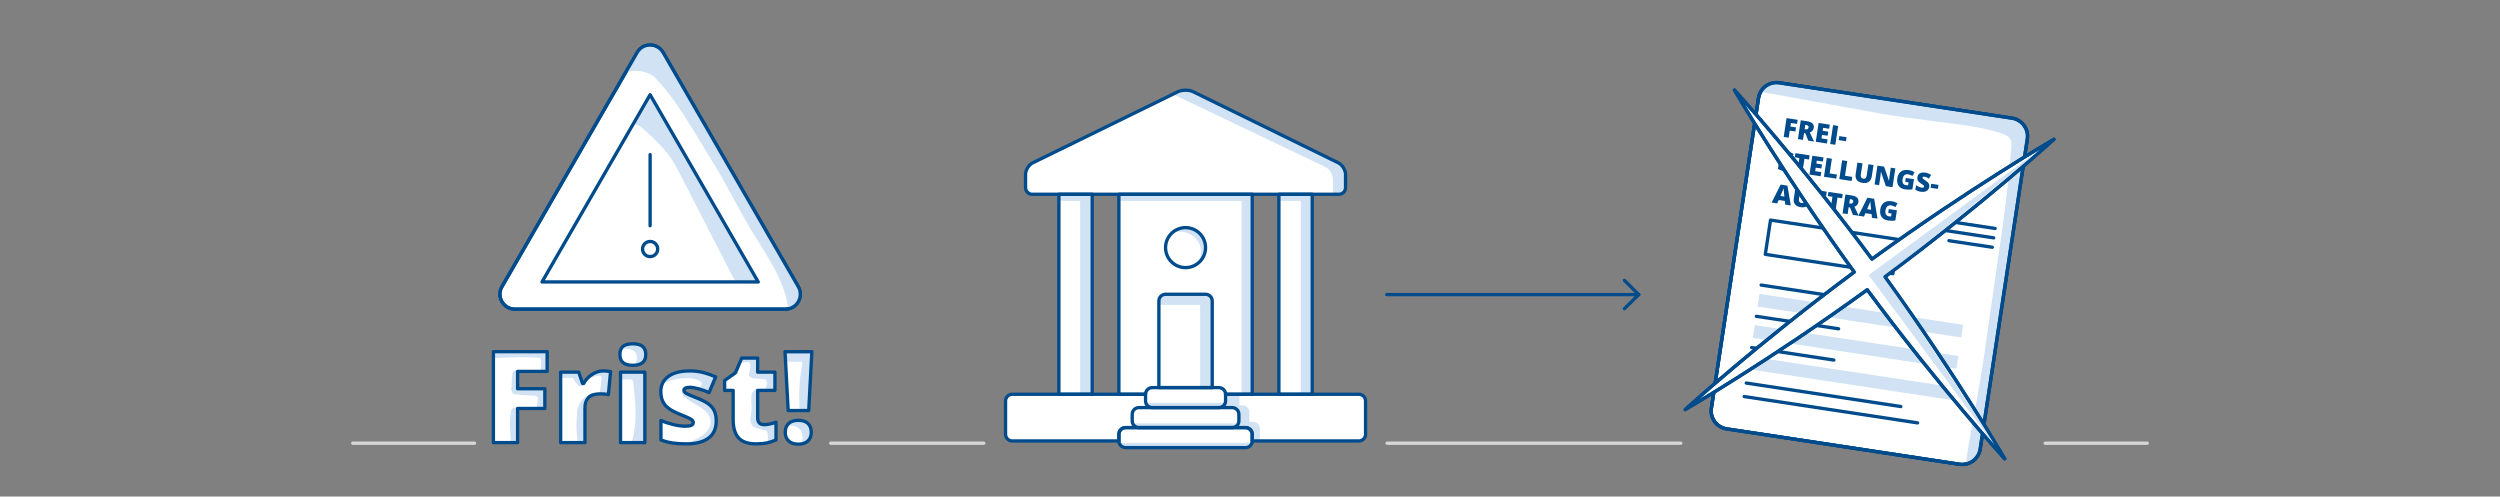 <?xml version="1.0" encoding="utf-8"?>
<!-- Generator: Adobe Illustrator 25.1.0, SVG Export Plug-In . SVG Version: 6.00 Build 0)  -->
<svg version="1.1" baseProfile="basic" id="Grafik" xmlns="http://www.w3.org/2000/svg" xmlns:xlink="http://www.w3.org/1999/xlink"
	 x="0px" y="0px" width="750px" height="148.962px" viewBox="0 0 750 148.962" xml:space="preserve">
<rect x="0" y="0" width="750" height="148.962" fill="#808080" stroke="none"/>
<style type="text/css">
	.st0{fill:#FFFFFF;}
	.st1{fill:#D0E2F3;}
	.st2{fill:none;stroke:#004B8C;stroke-linecap:round;stroke-linejoin:round;stroke-miterlimit:10;}
	.st3{fill:#FFFFFF;stroke:#004B8C;stroke-linecap:round;stroke-linejoin:round;stroke-miterlimit:10;}
	.st4{fill:#004B8C;stroke:#004B8C;stroke-linecap:round;stroke-linejoin:round;stroke-miterlimit:10;}
	.st5{fill:none;}
	.st6{fill:none;stroke:#D7D7D7;stroke-linecap:round;stroke-miterlimit:10;}
	.st7{fill:none;stroke:#004B8C;stroke-miterlimit:10;}
	.st8{fill:#004B8C;}
	.st9{fill:#404040;}
	.st10{fill:#E8F0F9;}
	.st11{clip-path:url(#SVGID_2_);}
	.st12{fill:none;stroke:#D7D7D7;stroke-linecap:round;stroke-linejoin:round;stroke-miterlimit:10;}
	.st13{fill:#FBDD32;}
	.st14{fill:none;stroke:#9C851B;stroke-miterlimit:10;}
	.st15{fill:none;stroke:#D7D7D7;stroke-linecap:round;stroke-linejoin:round;}
	.st16{fill:none;stroke:#D7D7D7;stroke-linecap:round;stroke-linejoin:round;stroke-dasharray:2.939,2.939;}
	.st17{fill:none;stroke:#D7D7D7;stroke-linecap:round;stroke-linejoin:round;stroke-dasharray:2.97,2.97;}
	.st18{fill:none;stroke:#D7D7D7;stroke-linecap:round;stroke-linejoin:round;stroke-dasharray:3.031,3.031;}
	.st19{fill:none;stroke:#D7D7D7;stroke-linecap:round;stroke-linejoin:round;stroke-dasharray:3.018,3.018;}
	.st20{fill:#FFFFFF;stroke:#004B8C;stroke-miterlimit:10;}
	.st21{fill-rule:evenodd;clip-rule:evenodd;fill:#FFFFFF;stroke:#004B8C;stroke-miterlimit:10;}
	.st22{fill-rule:evenodd;clip-rule:evenodd;fill:none;stroke:#004B8C;stroke-miterlimit:10;}
</style>
<g>
	<line class="st6" x1="613.57" y1="132.959" x2="644.171" y2="132.959"/>
	<line class="st6" x1="416.139" y1="132.959" x2="504.235" y2="132.959"/>
	<line class="st6" x1="249.232" y1="132.959" x2="295.131" y2="132.959"/>
	<line class="st6" x1="105.829" y1="132.959" x2="142.352" y2="132.959"/>
	<path class="st3" d="M191.149,15.745l-40.564,70.259c-1.729,2.995,0.432,6.738,3.89,6.738h81.128c3.458,0,5.619-3.743,3.89-6.738
		l-40.564-70.259C197.2,12.75,192.878,12.75,191.149,15.745z"/>
	<path class="st20" d="M587.833,139.276l-69.835-10.613c-2.984-0.453-5.035-3.24-4.582-6.224l14.137-93.02
		c0.453-2.984,3.24-5.035,6.224-4.582l69.835,10.613c2.984,0.453,5.035,3.24,4.582,6.224l-14.137,93.02
		C593.603,137.679,590.817,139.73,587.833,139.276z"/>
	<g>
		<path class="st0" d="M155.279,132.785h-7.257v-27.276h16.12v5.914h-8.862v5.205h8.172v5.914h-8.172V132.785z"/>
		<path class="st0" d="M180.951,111.274c0.634,0,1.237,0.05,1.81,0.149l0.411,0.075l-0.653,6.884
			c-0.597-0.149-1.424-0.224-2.481-0.224c-1.592,0-2.749,0.364-3.47,1.091c-0.722,0.728-1.082,1.776-1.082,3.144v10.392h-7.295
			v-21.138h5.429l1.138,3.377h0.354c0.609-1.119,1.458-2.024,2.546-2.714C178.747,111.619,179.844,111.274,180.951,111.274z"/>
		<path class="st0" d="M185.97,106.386c0-1.094,0.304-1.909,0.914-2.444c0.609-0.535,1.592-0.802,2.948-0.802
			c1.355,0,2.344,0.274,2.966,0.821c0.622,0.547,0.933,1.356,0.933,2.425c0,2.14-1.3,3.209-3.899,3.209
			C187.257,109.595,185.97,108.525,185.97,106.386z M193.451,132.785h-7.294v-21.138h7.294V132.785z"/>
		<path class="st0" d="M214.869,126.293c0,2.264-0.771,3.974-2.313,5.131c-1.542,1.157-3.756,1.735-6.642,1.735
			c-1.567,0-2.929-0.084-4.086-0.252s-2.338-0.476-3.545-0.923v-5.839c1.132,0.498,2.373,0.908,3.722,1.231
			c1.35,0.324,2.553,0.485,3.61,0.485c1.58,0,2.37-0.361,2.37-1.082c0-0.373-0.221-0.706-0.663-0.998
			c-0.441-0.292-1.726-0.861-3.853-1.708c-1.94-0.795-3.296-1.701-4.067-2.714c-0.771-1.014-1.157-2.298-1.157-3.853
			c0-1.965,0.758-3.495,2.276-4.589c1.518-1.095,3.663-1.642,6.437-1.642c1.393,0,2.702,0.152,3.927,0.457
			c1.225,0.305,2.497,0.75,3.815,1.334l-1.978,4.702c-0.97-0.436-1.996-0.805-3.078-1.11c-1.083-0.304-1.966-0.457-2.649-0.457
			c-1.194,0-1.791,0.292-1.791,0.877c0,0.361,0.208,0.669,0.625,0.923c0.417,0.255,1.62,0.774,3.61,1.558
			c1.48,0.609,2.584,1.207,3.312,1.791c0.728,0.585,1.262,1.272,1.604,2.062C214.698,124.2,214.869,125.161,214.869,126.293z"/>
		<path class="st0" d="M229.272,127.394c0.982,0,2.158-0.243,3.526-0.728v5.317c-0.983,0.423-1.919,0.725-2.808,0.905
			s-1.931,0.271-3.125,0.271c-2.45,0-4.216-0.6-5.298-1.8c-1.082-1.2-1.623-3.044-1.623-5.532v-8.712h-2.556v-2.967l3.246-2.294
			l1.885-4.44h4.776v4.235h5.187v5.467h-5.187v8.228C227.294,126.71,227.954,127.394,229.272,127.394z"/>
		<path class="st0" d="M242.612,123.158h-6.157l-0.952-17.649h8.06L242.612,123.158z M235.578,129.688
			c0-1.131,0.336-2.012,1.007-2.64c0.672-0.628,1.648-0.942,2.929-0.942c1.269,0,2.229,0.314,2.882,0.942
			c0.653,0.628,0.979,1.508,0.979,2.64c0,1.12-0.339,1.994-1.017,2.622c-0.678,0.628-1.626,0.942-2.845,0.942
			c-1.231,0-2.195-0.314-2.892-0.942C235.926,131.682,235.578,130.808,235.578,129.688z"/>
	</g>
	<path class="st1" d="M590.669,37.749c3.136,0.571,7.131,1.275,10.117,2.389c0.916,0.342,1.881,0.793,2.338,1.658
		c0.381,0.719,0.331,1.58,0.272,2.392c-1.242,17.022-4.138,33.7-6.649,51.851c-1.372,9.918-1.44,10.422-3.062,20.302
		c-0.76,4.634-3.538,18.43-3.931,23.11c2.62-0.501,4.798-3.118,4.263-6.586l14.162-93.186c-0.816-1.214-1.839-2.368-3.039-3.204
		c-0.966-0.672-2.121-1.08-3.284-1.257l-70.45-10.707c0.214,0.285-0.068,0.754-0.371,0.943c-0.559,0.348-1.223,0.328-1.672,0.881
		c-0.349,0.43-1.573,0.745-1.087,1.08c0.565,0.391,2.795,0.634,3.459,0.755c0.834,0.152,1.668,0.304,2.503,0.456
		c3.337,0.608,6.674,1.215,10.011,1.823c6.674,1.215,13.348,2.43,20.021,3.645S588.6,37.373,590.669,37.749z"/>
	<path class="st7" d="M587.833,139.276l-69.835-10.613c-2.984-0.453-5.035-3.24-4.582-6.224l14.137-93.02
		c0.453-2.984,3.24-5.035,6.224-4.582l69.835,10.613c2.984,0.453,5.035,3.24,4.582,6.224l-14.137,93.02
		C593.603,137.679,590.817,139.73,587.833,139.276z"/>
	<path class="st7" d="M587.833,139.276l-69.835-10.613c-2.984-0.453-5.035-3.24-4.582-6.224l14.137-93.02
		c0.453-2.984,3.24-5.035,6.224-4.582l69.835,10.613c2.984,0.453,5.035,3.24,4.582,6.224l-14.137,93.02
		C593.603,137.679,590.817,139.73,587.833,139.276z"/>
	<line class="st2" x1="582.907" y1="66.164" x2="598.537" y2="68.54"/>
	<line class="st2" x1="577.163" y1="68.175" x2="598.109" y2="71.358"/>
	<line class="st2" x1="584.685" y1="72.201" x2="597.68" y2="74.176"/>
	<g id="XMLID_4_">
		<path class="st8" d="M536.611,41.308l-1.503-0.228l0.858-5.646l3.337,0.507l-0.187,1.224l-1.834-0.279l-0.164,1.078l1.691,0.257
			l-0.186,1.225l-1.691-0.257L536.611,41.308z"/>
		<path class="st8" d="M541.21,39.905l-0.312,2.055l-1.525-0.232l0.858-5.646l1.85,0.281c1.534,0.233,2.218,0.906,2.049,2.018
			c-0.1,0.654-0.496,1.112-1.188,1.373l1.271,2.71l-1.729-0.263l-0.886-2.236L541.21,39.905z M541.384,38.758l0.286,0.043
			c0.533,0.081,0.836-0.114,0.907-0.585c0.059-0.389-0.173-0.623-0.695-0.702l-0.302-0.046L541.384,38.758z"/>
		<path class="st8" d="M548.077,43.05l-3.353-0.51l0.858-5.646l3.353,0.509l-0.187,1.224l-1.826-0.277l-0.135,0.888l1.691,0.257
			l-0.187,1.224l-1.691-0.257l-0.162,1.066l1.827,0.278L548.077,43.05z"/>
		<path class="st8" d="M549.065,43.201l0.858-5.646l1.533,0.233l-0.858,5.646L549.065,43.201z"/>
		<path class="st8" d="M551.605,42.034l0.184-1.205l2.182,0.332l-0.183,1.205L551.605,42.034z"/>
		<path class="st8" d="M537.56,49.813c-0.054,0.35-0.189,0.647-0.409,0.892c-0.219,0.245-0.507,0.417-0.864,0.517
			c-0.358,0.1-0.762,0.115-1.212,0.047c-0.376-0.057-0.688-0.132-0.935-0.223s-0.499-0.224-0.754-0.397l0.207-1.359
			c0.268,0.193,0.554,0.356,0.854,0.487c0.301,0.132,0.583,0.217,0.846,0.257c0.228,0.035,0.399,0.021,0.516-0.042
			c0.118-0.062,0.187-0.155,0.205-0.279c0.012-0.078,0.001-0.148-0.033-0.212c-0.033-0.064-0.093-0.133-0.178-0.207
			c-0.085-0.073-0.317-0.232-0.696-0.477c-0.343-0.223-0.594-0.427-0.754-0.613c-0.161-0.185-0.27-0.386-0.327-0.603
			c-0.059-0.217-0.066-0.464-0.023-0.742c0.079-0.521,0.329-0.897,0.752-1.131c0.423-0.233,0.965-0.299,1.627-0.199
			c0.584,0.088,1.16,0.314,1.727,0.677l-0.646,1.106c-0.491-0.322-0.929-0.513-1.312-0.571c-0.198-0.03-0.349-0.017-0.449,0.039
			c-0.101,0.056-0.158,0.136-0.174,0.238c-0.018,0.111,0.024,0.219,0.126,0.323c0.102,0.105,0.389,0.312,0.86,0.621
			c0.453,0.292,0.756,0.579,0.906,0.858C537.57,49.101,537.617,49.432,537.56,49.813z"/>
		<path class="st8" d="M540.662,52.038l-1.525-0.232l0.668-4.398l-1.378-0.209l0.189-1.248l4.278,0.65l-0.189,1.247l-1.374-0.208
			L540.662,52.038z"/>
		<path class="st8" d="M546.196,52.879l-3.353-0.51l0.858-5.646l3.352,0.51l-0.186,1.224l-1.827-0.278l-0.135,0.888l1.692,0.257
			l-0.187,1.225l-1.691-0.257l-0.162,1.065l1.826,0.278L546.196,52.879z"/>
		<path class="st8" d="M547.185,53.029l0.858-5.646l1.525,0.232l-0.671,4.414l2.174,0.331l-0.187,1.232L547.185,53.029z"/>
		<path class="st8" d="M551.788,53.729l0.858-5.646l1.525,0.232l-0.671,4.414l2.174,0.331l-0.187,1.232L551.788,53.729z"/>
		<path class="st8" d="M562.05,49.512l-0.517,3.398c-0.112,0.739-0.408,1.279-0.888,1.621c-0.48,0.342-1.114,0.453-1.902,0.333
			c-0.77-0.117-1.331-0.404-1.685-0.861c-0.354-0.457-0.474-1.054-0.361-1.793l0.521-3.433l1.533,0.233l-0.504,3.313
			c-0.061,0.399-0.03,0.7,0.092,0.903c0.123,0.203,0.329,0.326,0.62,0.371c0.312,0.047,0.551-0.007,0.719-0.166
			c0.166-0.158,0.282-0.439,0.344-0.847l0.502-3.306L562.05,49.512z"/>
		<path class="st8" d="M567.754,56.155l-2.001-0.304l-1.458-4.291l-0.034-0.005c-0.046,0.633-0.095,1.114-0.145,1.444l-0.387,2.545
			l-1.352-0.206l0.857-5.646l1.993,0.303l1.458,4.236l0.023,0.004c0.051-0.575,0.102-1.034,0.154-1.379l0.388-2.553l1.359,0.207
			L567.754,56.155z"/>
		<path class="st8" d="M571.743,53.379l2.437,0.371l-0.462,3.043c-0.696,0.126-1.441,0.128-2.233,0.008
			c-0.87-0.132-1.505-0.487-1.903-1.063s-0.526-1.333-0.385-2.267c0.139-0.911,0.507-1.581,1.104-2.009
			c0.598-0.428,1.364-0.571,2.302-0.429c0.355,0.054,0.686,0.139,0.99,0.253c0.306,0.115,0.567,0.242,0.786,0.38l-0.665,1.124
			c-0.375-0.263-0.808-0.431-1.294-0.505c-0.445-0.067-0.812,0.025-1.099,0.277c-0.287,0.253-0.472,0.648-0.554,1.186
			c-0.08,0.528-0.031,0.947,0.146,1.257s0.475,0.497,0.889,0.56c0.227,0.034,0.438,0.044,0.636,0.029l0.135-0.885l-1.008-0.153
			L571.743,53.379z"/>
		<path class="st8" d="M578.781,56.077c-0.054,0.35-0.189,0.647-0.408,0.892s-0.507,0.417-0.865,0.517
			c-0.357,0.1-0.761,0.115-1.212,0.047c-0.376-0.057-0.688-0.132-0.935-0.223c-0.246-0.091-0.498-0.224-0.754-0.397l0.207-1.359
			c0.269,0.193,0.554,0.356,0.854,0.487c0.302,0.132,0.584,0.217,0.847,0.257c0.227,0.034,0.398,0.021,0.516-0.042
			c0.117-0.062,0.186-0.155,0.204-0.279c0.012-0.078,0.001-0.148-0.032-0.212c-0.034-0.064-0.094-0.133-0.179-0.207
			c-0.084-0.073-0.317-0.232-0.696-0.477c-0.342-0.223-0.594-0.427-0.754-0.613c-0.16-0.185-0.27-0.386-0.327-0.603
			s-0.065-0.464-0.023-0.742c0.079-0.521,0.33-0.897,0.753-1.13c0.422-0.233,0.965-0.3,1.626-0.199
			c0.584,0.089,1.16,0.314,1.727,0.677l-0.646,1.106c-0.491-0.322-0.928-0.512-1.312-0.57c-0.198-0.03-0.348-0.018-0.448,0.038
			c-0.101,0.056-0.159,0.136-0.175,0.238c-0.017,0.111,0.025,0.219,0.127,0.324s0.388,0.312,0.859,0.621
			c0.454,0.293,0.756,0.579,0.907,0.858C578.792,55.366,578.839,55.696,578.781,56.077z"/>
		<path class="st8" d="M579.18,56.339l0.183-1.205l2.183,0.332l-0.184,1.205L579.18,56.339z"/>
		<path class="st8" d="M535.568,61.379l-0.117-1.101L533.616,60l-0.446,1.015l-1.676-0.254l2.703-5.389l2.035,0.309l1.004,5.953
			L535.568,61.379z M535.324,58.979l-0.103-0.964c-0.025-0.214-0.054-0.491-0.085-0.831s-0.049-0.582-0.054-0.728
			c-0.043,0.128-0.121,0.337-0.235,0.628c-0.114,0.291-0.355,0.861-0.725,1.711L535.324,58.979z"/>
		<path class="st8" d="M543.505,56.809l-0.517,3.398c-0.112,0.739-0.408,1.279-0.889,1.621c-0.479,0.342-1.113,0.453-1.901,0.333
			c-0.77-0.117-1.331-0.404-1.685-0.86c-0.354-0.457-0.475-1.055-0.362-1.794l0.522-3.433l1.533,0.232l-0.504,3.313
			c-0.061,0.399-0.03,0.701,0.092,0.903c0.122,0.203,0.329,0.326,0.619,0.371c0.312,0.047,0.552-0.007,0.719-0.166
			c0.167-0.157,0.282-0.439,0.344-0.847l0.503-3.306L543.505,56.809z"/>
		<path class="st8" d="M545.335,62.863l-1.502-0.229l0.857-5.646l3.337,0.507l-0.187,1.224l-1.834-0.279l-0.164,1.078l1.692,0.257
			L547.349,61l-1.691-0.257L545.335,62.863z"/>
		<path class="st8" d="M550.587,63.662l-1.525-0.232l0.669-4.398l-1.379-0.209l0.189-1.248l4.279,0.65l-0.189,1.248l-1.375-0.209
			L550.587,63.662z"/>
		<path class="st8" d="M554.606,62.17l-0.312,2.054l-1.525-0.232l0.857-5.646l1.85,0.281c1.534,0.233,2.218,0.906,2.049,2.018
			c-0.1,0.654-0.496,1.112-1.188,1.372l1.271,2.71l-1.73-0.263l-0.885-2.236L554.606,62.17z M554.781,61.023l0.285,0.043
			c0.533,0.081,0.835-0.114,0.907-0.585c0.059-0.389-0.173-0.623-0.695-0.702l-0.301-0.046L554.781,61.023z"/>
		<path class="st8" d="M561.586,65.333l-0.117-1.101l-1.835-0.279l-0.446,1.015l-1.676-0.255l2.703-5.389l2.035,0.309l1.004,5.953
			L561.586,65.333z M561.342,62.933l-0.103-0.964c-0.025-0.214-0.054-0.491-0.085-0.831c-0.031-0.339-0.049-0.581-0.053-0.727
			c-0.044,0.128-0.122,0.337-0.236,0.628c-0.114,0.291-0.355,0.861-0.725,1.711L561.342,62.933z"/>
		<path class="st8" d="M566.634,62.718l2.437,0.37l-0.463,3.043c-0.695,0.126-1.44,0.129-2.233,0.008
			c-0.869-0.132-1.504-0.487-1.902-1.063s-0.526-1.333-0.385-2.267c0.139-0.911,0.507-1.581,1.104-2.009
			c0.598-0.428,1.364-0.571,2.302-0.429c0.355,0.054,0.686,0.138,0.99,0.253c0.306,0.115,0.567,0.242,0.786,0.38l-0.665,1.124
			c-0.375-0.263-0.808-0.431-1.294-0.505c-0.445-0.067-0.812,0.025-1.099,0.277c-0.288,0.253-0.472,0.648-0.554,1.187
			c-0.08,0.527-0.031,0.947,0.146,1.257s0.475,0.497,0.889,0.56c0.227,0.035,0.438,0.045,0.636,0.03l0.135-0.885l-1.009-0.153
			L566.634,62.718z"/>
	</g>
	<line class="st2" x1="528.342" y1="85.521" x2="553.002" y2="89.269"/>
	
		<rect x="527.016" y="92.883" transform="matrix(0.989 0.15 -0.15 0.989 20.578 -82.747)" class="st1" width="61.759" height="3.85"/>
	<line class="st2" x1="526.917" y1="94.896" x2="551.577" y2="98.644"/>
	
		<rect x="525.591" y="102.259" transform="matrix(0.989 0.15 -0.15 0.989 21.971 -82.427)" class="st1" width="61.759" height="3.85"/>
	<line class="st2" x1="525.492" y1="104.272" x2="550.152" y2="108.019"/>
	<line class="st2" x1="523.875" y1="114.913" x2="570.249" y2="121.96"/>
	<line class="st2" x1="523.259" y1="118.962" x2="575.27" y2="126.867"/>
	
		<rect x="524.166" y="111.634" transform="matrix(0.989 0.15 -0.15 0.989 23.363 -82.106)" class="st1" width="61.759" height="3.85"/>
	
		<rect x="544.421" y="54.937" transform="matrix(0.15 -0.989 0.989 0.15 393.599 606.5)" class="st2" width="10.394" height="38.691"/>
	<g>
		<g>
			<polyline class="st2" points="487.326,92.601 491.622,88.376 487.34,84.136 			"/>
		</g>
		<line class="st2" x1="416.029" y1="88.376" x2="491.622" y2="88.376"/>
	</g>
	<path class="st1" d="M193.321,38.958c2.899,2.639,5.827,5.311,8.017,8.562c1.085,1.61,1.974,3.342,2.861,5.069
		c5.254,10.236,10.508,20.472,15.763,30.708c0.165,0.321,0.342,0.656,0.641,0.858c0.27,0.182,0.605,0.231,0.928,0.273
		c1.865,0.243,3.741,0.404,5.62,0.482c-0.511-1.656-1.253-3.233-2.093-4.749c-1.244-2.243-2.112-4.321-3.769-6.279
		c-0.793-0.937-1.808-3.419-2.542-4.403c-3.382-4.531-4.736-8.893-7.517-13.816c-2.47-4.372-4.821-8.084-7.557-12.295
		c-2.383-3.668-2.93-5.075-5.503-9.631c-0.639-1.131-1.842-4.67-3.134-4.805c-0.686-0.071-0.381-0.239-0.761,0.337
		s-0.553,1.258-0.777,1.911c-0.467,1.36-1.179,2.634-2.086,3.75c-0.224,0.276-0.459,0.542-0.706,0.797
		c-0.205,0.212-0.486,0.413-0.55,0.719c-0.137,0.664,0.582,0.913,1.06,1.093C192.012,37.839,192.7,38.393,193.321,38.958z"/>
	<path class="st1" d="M213.051,47.33c4.505,7.121,8.125,14.739,12.472,21.958c4.347,7.219,9.446,14.141,10.861,22.447
		c0.076,0.445,0.272,1.008,0.724,1.006c0.141,0,0.275-0.063,0.4-0.129c1.723-0.918,2.803-2.918,2.627-4.862
		c-0.239-2.634-2.483-5.122-3.885-7.364c-2.22-3.551-3.838-6.351-6.046-9.651c-1.127-1.684-1.672-3.572-2.622-5.363
		c-1.219-2.298-2.515-4.563-3.628-6.915c-0.901-1.904-2.202-3.584-3.452-5.279c-4.012-5.439-6.776-11.73-10.122-17.602
		c-3.4-5.966-7.374-11.519-10.501-17.632c-0.46-0.899-0.93-1.814-1.635-2.537c-0.999-1.025-2.453-1.571-3.878-1.508
		c-0.601,0.026-1.2,0.166-1.754,0.4c-0.323,0.137-0.632,0.308-0.912,0.519c-0.23,0.173-0.558,0.416-0.645,0.703
		c-0.036,0.119-0.036,0.245-0.075,0.365c-0.064,0.193-0.151,0.381-0.231,0.569c-0.162,0.381-0.333,0.758-0.514,1.13
		c-0.362,0.744-0.762,1.47-1.198,2.174c-0.218,0.352-0.445,0.698-0.681,1.038c-0.118,0.17-0.238,0.339-0.36,0.506
		c-0.064,0.087-0.128,0.173-0.193,0.259c-0.034,0.046-0.114,0.199-0.166,0.217c0.171-0.059,0.343-0.114,0.517-0.163
		c1.45-0.409,2.997-0.455,4.474-0.162c0.738,0.147,1.46,0.378,2.145,0.693c0.342,0.157,0.675,0.335,0.995,0.533
		c0.429,0.265,0.748,0.647,1.096,1.013c0.716,0.752,1.408,1.526,2.079,2.318c1.043,1.231,2.035,2.505,2.988,3.808
		c0.961,1.315,1.881,2.658,2.775,4.02c0.893,1.36,1.759,2.738,2.613,4.124c0.855,1.388,1.698,2.784,2.542,4.179
		c0.847,1.399,1.696,2.797,2.562,4.185C212.629,46.66,212.839,46.995,213.051,47.33z"/>
	<polygon class="st2" points="195.036,28.411 162.602,84.589 227.471,84.589 	"/>
	<path class="st2" d="M191.149,15.745l-40.564,70.259c-1.729,2.995,0.432,6.738,3.89,6.738h81.128c3.458,0,5.619-3.743,3.89-6.738
		l-40.564-70.259C197.2,12.75,192.878,12.75,191.149,15.745z"/>
	<line class="st2" x1="195.036" y1="46.392" x2="195.036" y2="67.713"/>
	<circle class="st2" cx="195.036" cy="74.71" r="2.268"/>
	<g>
		<path class="st3" d="M565.484,83.037c29.209-21.635,50.711-41.258,50.711-41.258s-25.185,14.599-54.609,35.941
			c-21.636-29.209-41.258-50.711-41.258-50.711s14.599,25.185,35.941,54.609c-29.209,21.635-50.711,41.258-50.711,41.258
			s25.185-14.599,54.609-35.941c21.636,29.209,41.258,50.711,41.258,50.711S586.827,112.461,565.484,83.037z"/>
		<polygon class="st1" points="616.196,41.778 560.594,82.515 601.425,137.646 565.484,83.037 		"/>
		<path class="st2" d="M565.484,83.037c29.209-21.635,50.711-41.258,50.711-41.258s-25.185,14.599-54.609,35.941
			c-21.636-29.209-41.258-50.711-41.258-50.711s14.599,25.185,35.941,54.609c-29.209,21.635-50.711,41.258-50.711,41.258
			s25.185-14.599,54.609-35.941c21.636,29.209,41.258,50.711,41.258,50.711S586.827,112.461,565.484,83.037z"/>
	</g>
	<path class="st1" d="M148.033,105.508c-0.087,0.537-0.105,1.086-0.053,1.627c0.008,0.085,0.021,0.176,0.08,0.237
		c0.077,0.078,0.201,0.078,0.31,0.073c4.405-0.224,8.827-0.475,13.221-0.093c0.161,0.014,0.33,0.032,0.462,0.125
		c0.203,0.144,0.256,0.418,0.28,0.665c0.063,0.64,0.042,1.288-0.062,1.923c-0.066,0.405-0.144,0.885,0.153,1.168
		c0.426,0.407,1.141-0.002,1.713,0.141c-0.47-1.813,0.178-3.714,0.171-5.587c-0.001-0.155-0.161-0.393-0.271-0.283L148.033,105.508z
		"/>
	<path class="st1" d="M163.275,117.527c0.09-0.237,0.207-0.54,0.02-0.712c-0.093-0.086-0.231-0.099-0.358-0.107
		c-1.029-0.066-2.06-0.117-3.09-0.152c-0.979-0.033-1.988-0.115-2.965-0.047c-0.215,0.015-0.457,0.062-0.688,0.136
		c-0.05-0.002-0.101-0.004-0.151-0.006c-0.228-0.011-0.453-0.065-0.664-0.149c-0.066-0.698-0.077-1.402,0.021-2.097
		c0.052-0.366,0.126-0.73,0.137-1.099c0.012-0.395-0.05-0.788-0.143-1.171c-0.062-0.257-0.111-0.551-0.242-0.784
		c-0.291-0.521-1.021-0.197-1.248,0.22c-0.162,0.298-0.194,0.654-0.217,0.987c-0.071,1.054-0.142,2.108-0.212,3.162
		c-0.009,0.129-0.017,0.258-0.026,0.387c-0.006,0.088,0.003,0.193-0.02,0.278c-0.01,0.035-0.028,0.068-0.037,0.105
		c-0.021,0.087-0.031,0.175-0.03,0.264c0.003,0.369,0.165,0.721,0.342,1.037c0.048,0.086,0.098,0.172,0.17,0.24
		c0.088,0.083,0.204,0.132,0.32,0.168c0.24,0.076,0.492,0.106,0.743,0.136c0.077,0.009,0.155,0.018,0.232,0.028
		c0.205,0.024,0.41,0.049,0.614,0.073c0.227,0.09,0.517,0.092,0.77,0.092c0.076,0.01,0.152,0.02,0.228,0.027
		c0.074,0.007,0.141-0.015,0.214-0.013c0.541,0.016,1.083,0.063,1.623,0.094c0.544,0.031,1.087,0.063,1.631,0.095
		c0.468,0.027,1.053,0.149,1.154,0.606c0.028,0.128,0.009,0.261-0.01,0.39c-0.147,1.007-0.294,2.013-0.441,3.02
		c0.615-0.015,1.23-0.03,1.846-0.045c0.064-0.001,0.133-0.005,0.185-0.042c0.063-0.046,0.083-0.128,0.099-0.204
		c0.105-0.491,0.211-0.985,0.223-1.487C163.331,119.803,162.868,118.606,163.275,117.527z"/>
	<path class="st1" d="M153.553,122.76c-0.146,0.218-0.204,0.482-0.254,0.74c-0.572,2.996-0.285,6.082,0.004,9.119
		c0.463,0.199,0.979,0.271,1.479,0.204c0.103-0.014,0.209-0.035,0.294-0.096c0.095-0.069,0.149-0.179,0.188-0.29
		c0.254-0.718-0.026-1.5-0.09-2.259c-0.043-0.507,0.011-1.016,0.058-1.522c0.123-1.32,0.201-2.644,0.233-3.97
		c0.013-0.56,0.05-1.133,0.004-1.692c-0.028-0.338-0.127-0.682-0.5-0.762C154.475,122.127,153.838,122.334,153.553,122.76z"/>
	<path class="st1" d="M171.434,113.342c0.141-0.002,0.29-0.001,0.41,0.074c0.092,0.057,0.153,0.151,0.211,0.242
		c0.218,0.338,0.435,0.676,0.653,1.015c0.289,0.45,0.605,0.923,1.093,1.144c0.488,0.221,1.622-0.117,1.766-0.633
		c0.019-0.067-0.406,0.022-0.447-0.034c-0.037-0.05-0.101-0.069-0.159-0.093c-0.343-0.142-0.521-0.514-0.653-0.861
		c-0.262-0.691-0.462-1.406-0.595-2.133c-0.027-0.148-0.056-0.306-0.16-0.414c-0.137-0.142-0.356-0.154-0.553-0.157
		c-1.368-0.02-2.752-0.158-4.054,0.351c-0.357,0.14-0.868,0.351-1.037,0.729c-0.18,0.401,0.303,0.737,0.648,0.787
		c0.454,0.066,0.95,0.006,1.408,0.001C170.453,113.353,170.943,113.348,171.434,113.342z"/>
	<path class="st1" d="M179.823,118.029c0.627,0.105,1.253,0.21,1.88,0.316c0.109,0.018,0.228,0.035,0.322-0.021
		c0.116-0.068,0.151-0.217,0.176-0.35c0.235-1.272,0.47-2.543,0.704-3.815c0.166-0.9,0.333-1.807,0.321-2.722
		c-0.001-0.046-1.229-0.042-1.343-0.039c-0.459,0.011-0.916,0.048-1.371,0.109c-0.616,0.083-3.598,0.771-3.859,1.453
		c-0.061,0.158-0.099,0.399,0.105,0.463c0.153,0.048,2.498-0.699,2.655-0.705c0.188-0.007,0.386-0.019,0.57,0.022
		c0.424,0.094,0.479,0.457,0.457,0.834c-0.028,0.464-0.074,0.927-0.126,1.388C180.2,115.992,180.036,117.015,179.823,118.029z"/>
	<path class="st1" d="M174.522,120.149c-0.578,0.751-1.038,1.665-1.262,2.585c-0.22,0.905-0.189,2.186-0.252,3.115
		c-0.155,2.301-0.032,4.622,0.366,6.894c0.672,0.015,1.344,0.03,2.016,0.045c-0.712-2.032,0.218-4.236,0.34-6.386
		c0.092-1.632-0.281-3.325,0.243-4.873c0.148-0.436,0.618-1.802,0.857-2.194c0.169-0.277,1.47-0.836,1.355-1.149
		C177.909,117.439,175.475,118.91,174.522,120.149z"/>
	<path class="st1" d="M191.035,106.552c0.28,0.973-0.159,2-0.664,2.878c0.722,0.225,1.536-0.06,2.08-0.584s0.85-1.253,1.016-1.99
		c0.151-0.671,0.192-1.397-0.091-2.024c-0.305-0.675-0.958-1.149-1.663-1.378c-0.679-0.221-1.404-0.239-2.111-0.2
		c-0.384,0.021-0.767,0.058-1.148,0.11c-0.225,0.03-0.403,0.086-0.538,0.28c-0.182,0.261-1.604,0.664-1.234,0.791
		c0.318,0.109,2.05,0.202,2.377,0.305c0.276,0.087,0.542,0.206,0.789,0.357C190.393,105.429,190.855,105.928,191.035,106.552z"/>
	<path class="st1" d="M186.279,111.881c-0.309,0.801-0.793,1.842,0.053,1.991c0.429,0.076,1.922-0.072,2.357-0.096
		s0.933,0.085,1.151,0.462c0.102,0.176,0.127,0.385,0.15,0.587c0.664,5.874,1.311,11.948-0.437,17.595
		c1.063,0.253,2.171,0.32,3.257,0.198c0.151-0.017,0.322-0.051,0.397-0.183c0.063-0.112,0.031-0.25,0.01-0.377
		c-0.125-0.765,0.241-1.516,0.36-2.283c0.137-0.882-0.057-1.782-0.017-2.674c0.042-0.949-0.194-1.801-0.026-2.737
		c0.206-1.146,0.105-2.429-0.103-3.575c-0.212-1.165,0.007-2.258-0.047-3.44c-0.092-2.021,0.194-3.62-0.159-5.612L186.279,111.881z"
		/>
	<path class="st1" d="M206.208,113.437c1.368,0.02,2.794,0.228,3.908,1.021c0.156,0.111,0.31,0.24,0.385,0.417
		c0.242,0.574-0.45,1.073-0.722,1.634c0.915,0.28,1.83,0.559,2.746,0.839c1.032-1.368,1.395-2.804,2.018-4.4
		c-4.423-1.444-6.848-1.922-10.493-1.284c-0.912,0.16-1.816,0.423-2.696,0.71c-0.417,0.136-0.832,0.292-1.219,0.499
		c-0.233,0.124-0.378,0.297-0.401,0.568c-0.036,0.427-1.476,1.772-0.981,1.668c0.433-0.091,2.601-1.045,3.031-1.154
		c0.448-0.113,0.901-0.207,1.357-0.283C204.154,113.5,205.182,113.422,206.208,113.437z"/>
	<path class="st1" d="M204.56,116.972c-0.034,0.231-0.102,0.762,0.086,1.124c0.633,1.213,2.003,1.988,3.176,2.693
		c1.173,0.705,2.414,1.318,3.453,2.21s1.875,2.131,1.907,3.499c0.034,1.479-0.878,2.841-2.021,3.781
		c-1.142,0.94-2.513,1.551-3.805,2.272c-0.236,0.132-0.485,0.467-0.26,0.616c0.071,0.047,0.162,0.044,0.247,0.038
		c2.538-0.172,4.988-1.404,6.64-3.339c0.276-0.323,0.532-0.667,0.709-1.053c0.421-0.918,0.357-1.979,0.228-2.981
		c-0.182-1.417-0.511-2.888-1.447-3.968c-1.068-1.232-2.724-1.737-4.274-2.243c-1.381-0.45-2.866-1.001-3.812-2.162
		c-0.102-0.125-0.085-1.081-0.257-1.118C204.934,116.3,204.615,116.602,204.56,116.972z"/>
	<path class="st1" d="M224.297,108.581c0.318-0.015,0.599,0.27,0.751,0.549c0.048,0.089,0.053,0.195,0.054,0.296
		c0.01,0.846-0.113,1.693-0.362,2.501c-0.057,0.183-0.12,0.372-0.098,0.563c0.043,0.362,0.379,0.615,0.711,0.766
		c1.14,0.518,2.459,0.342,3.703,0.486c0.222,0.026,0.45,0.065,0.636,0.189c0.394,0.264,0.467,0.823,0.369,1.287
		c-0.097,0.464-0.323,0.897-0.387,1.367c-0.013,0.095-0.018,0.197,0.028,0.281c0.079,0.147,0.272,0.18,0.439,0.194
		c0.651,0.054,1.306,0.061,1.958,0.021c0.11-0.007,0.229-0.019,0.308-0.095c0.094-0.091,0.096-0.239,0.092-0.371
		c-0.048-1.454-0.097-2.909-0.145-4.364c-0.005-0.14-0.012-0.288-0.092-0.403c-0.129-0.187-0.39-0.212-0.617-0.22
		c-1.118-0.04-2.236-0.08-3.354-0.12c-0.199-0.007-0.407-0.017-0.577-0.119c-0.359-0.215-0.387-0.714-0.386-1.133
		c0.002-0.856-0.05-1.711-0.155-2.561c-0.017-0.139-0.044-0.292-0.154-0.378c-0.09-0.071-0.214-0.077-0.329-0.081
		c-0.86-0.025-1.721-0.051-2.581-0.076c-0.447-0.013-0.904-0.025-1.33,0.113c-0.425,0.138-0.82,0.457-0.922,0.893
		c-0.136,0.584-0.195,0.241,0.364,0.459C222.779,108.841,222.795,108.652,224.297,108.581z"/>
	<path class="st1" d="M226.019,117.273c-0.447,0.497-0.588,1.196-0.627,1.864c-0.08,1.363,0.19,2.732,0.058,4.091
		c-0.075,0.772-0.28,1.53-0.327,2.304c-0.048,0.775,0.085,1.605,0.596,2.189c0.9,1.03,2.511,0.897,3.797,1.365
		c0.209,0.076,0.42,0.176,0.552,0.354c0.116,0.156,0.159,0.354,0.191,0.546c0.135,0.787,0.162,1.593,0.081,2.387
		c0.513,0.13,1.055,0.149,1.576,0.054c0.228-0.042,0.466-0.112,0.622-0.285c0.131-0.145,0.186-0.341,0.231-0.531
		c0.337-1.425,0.328-2.93-0.024-4.351c-0.041-0.164-0.096-0.341-0.24-0.43c-0.11-0.068-0.248-0.068-0.377-0.058
		c-1.202,0.093-2.454,0.83-3.534,0.295c-0.73-0.361-1.09-1.19-1.315-1.973c-0.285-0.994-0.447-2.03-0.395-3.062
		c0.054-1.062,0.33-2.094,0.53-3.133c0.088-0.458,0.175-0.927,0.199-1.394c0.014-0.275-0.001-0.624-0.315-0.715
		C226.858,116.663,226.304,116.956,226.019,117.273z"/>
	<path class="st1" d="M237.585,108.528c0.904,0.012,1.807,0.024,2.711,0.036c0.138,0.002,0.303,0.018,0.37,0.14
		c0.04,0.073,0.031,0.163,0.02,0.245c-0.183,1.389-0.367,2.779-0.621,4.157c-0.155,0.84-0.414,5.826-0.234,7.467
		c0.057,0.519-0.097,1.969,0.187,2.407c0.495,0.761,1.744,0.084,2.646-0.026c-0.2-1.387-0.399-2.8-0.173-4.182
		c0.101-0.617,0.285-1.216,0.404-1.83c0.408-2.103,0.041-4.276,0.201-6.412c0.121-1.62,0.546-3.243,0.305-4.85
		c-1.947-0.19-3.908-0.336-5.865-0.378c-0.536-0.011-1.137,0.076-1.507,0.505c-0.385,0.446-0.381,1.638-0.34,2.194
		C235.728,108.557,236.791,108.528,237.585,108.528z"/>
	<path class="st1" d="M240.152,129.035c0.465,0.639,0.635,1.455,0.623,2.246c-0.012,0.791-0.194,1.568-0.375,2.337
		c0.949-0.046,1.634-0.927,2.025-1.792c0.345-0.763,0.574-1.595,0.531-2.431s-0.379-1.678-1.015-2.223
		c-0.51-0.437-1.164-0.654-1.807-0.807c-0.36-0.086-0.724-0.15-1.093-0.18c-0.31-0.025-0.693-0.068-0.994,0.031
		c-0.369,0.121-2.064,0.646-2.026,1.016c0.056,0.544,2.049,0.473,2.472,0.628C239.14,128.097,239.742,128.472,240.152,129.035z"/>
	<g>
		<path class="st2" d="M155.279,132.785h-7.257v-27.276h16.12v5.914h-8.862v5.205h8.172v5.914h-8.172V132.785z"/>
		<path class="st2" d="M180.951,111.274c0.634,0,1.237,0.05,1.81,0.149l0.411,0.075l-0.653,6.884
			c-0.597-0.149-1.424-0.224-2.481-0.224c-1.592,0-2.749,0.364-3.47,1.091c-0.722,0.728-1.082,1.776-1.082,3.144v10.392h-7.295
			v-21.138h5.429l1.138,3.377h0.354c0.609-1.119,1.458-2.024,2.546-2.714C178.747,111.619,179.844,111.274,180.951,111.274z"/>
		<path class="st2" d="M185.97,106.386c0-1.094,0.304-1.909,0.914-2.444c0.609-0.535,1.592-0.802,2.948-0.802
			c1.355,0,2.344,0.274,2.966,0.821c0.622,0.547,0.933,1.356,0.933,2.425c0,2.14-1.3,3.209-3.899,3.209
			C187.257,109.595,185.97,108.525,185.97,106.386z M193.451,132.785h-7.294v-21.138h7.294V132.785z"/>
		<path class="st2" d="M214.869,126.293c0,2.264-0.771,3.974-2.313,5.131c-1.542,1.157-3.756,1.735-6.642,1.735
			c-1.567,0-2.929-0.084-4.086-0.252s-2.338-0.476-3.545-0.923v-5.839c1.132,0.498,2.373,0.908,3.722,1.231
			c1.35,0.324,2.553,0.485,3.61,0.485c1.58,0,2.37-0.361,2.37-1.082c0-0.373-0.221-0.706-0.663-0.998
			c-0.441-0.292-1.726-0.861-3.853-1.708c-1.94-0.795-3.296-1.701-4.067-2.714c-0.771-1.014-1.157-2.298-1.157-3.853
			c0-1.965,0.758-3.495,2.276-4.589c1.518-1.095,3.663-1.642,6.437-1.642c1.393,0,2.702,0.152,3.927,0.457
			c1.225,0.305,2.497,0.75,3.815,1.334l-1.978,4.702c-0.97-0.436-1.996-0.805-3.078-1.11c-1.083-0.304-1.966-0.457-2.649-0.457
			c-1.194,0-1.791,0.292-1.791,0.877c0,0.361,0.208,0.669,0.625,0.923c0.417,0.255,1.62,0.774,3.61,1.558
			c1.48,0.609,2.584,1.207,3.312,1.791c0.728,0.585,1.262,1.272,1.604,2.062C214.698,124.2,214.869,125.161,214.869,126.293z"/>
		<path class="st2" d="M229.272,127.394c0.982,0,2.158-0.243,3.526-0.728v5.317c-0.983,0.423-1.919,0.725-2.808,0.905
			s-1.931,0.271-3.125,0.271c-2.45,0-4.216-0.6-5.298-1.8c-1.082-1.2-1.623-3.044-1.623-5.532v-8.712h-2.556v-2.967l3.246-2.294
			l1.885-4.44h4.776v4.235h5.187v5.467h-5.187v8.228C227.294,126.71,227.954,127.394,229.272,127.394z"/>
		<path class="st2" d="M242.612,123.158h-6.157l-0.952-17.649h8.06L242.612,123.158z M235.578,129.688
			c0-1.131,0.336-2.012,1.007-2.64c0.672-0.628,1.648-0.942,2.929-0.942c1.269,0,2.229,0.314,2.882,0.942
			c0.653,0.628,0.979,1.508,0.979,2.64c0,1.12-0.339,1.994-1.017,2.622c-0.678,0.628-1.626,0.942-2.845,0.942
			c-1.231,0-2.195-0.314-2.892-0.942C235.926,131.682,235.578,130.808,235.578,129.688z"/>
	</g>
	<g>
		<path class="st0" d="M407.666,118.284h-14v-60h8c0.184,0,0.358-0.033,0.527-0.079h0.257l0.079-0.124
			c0.67-0.324,1.137-1.004,1.137-1.797v-4c0-0.224-0.041-0.458-0.098-0.696l-0.008-0.361l-0.952-2.062l-44.688-21.663
			c-0.575-0.281-1.397-0.443-2.255-0.443c-0.858,0-1.68,0.162-2.255,0.443L309.8,48.863c-1.137,0.556-2.134,2.155-2.134,3.421v4
			c0,1.103,0.897,2,2,2h8v60h-14c-1.103,0-2,0.897-2,2v10c0,1.103,0.897,2,2,2h32l0,0c0,0.481,0.178,0.917,0.462,1.263v0.57h0.742
			c0.245,0.107,0.513,0.167,0.797,0.167h36c0.283,0,0.552-0.061,0.797-0.167h0.629v-0.433c0.354-0.361,0.574-0.854,0.574-1.399l0,0
			l2.308,0.088v-0.088h29.692c1.103,0,2-0.897,2-2v-10C409.666,119.181,408.769,118.284,407.666,118.284z M327.666,118.284v-60h8
			v0.396h-0.141v1.586h0.141v58.018H327.666z M375.666,118.284v-0.132h0.141V58.364h-0.141v-0.08h8v60H375.666z"/>
		<g>
			<path class="st1" d="M358.626,71.465c2.131,2.153,2.131,5.205,0.502,7.69c1.179-0.79,1.967-2.104,2.193-3.5
				c0.226-1.396,0.017-2.868-0.693-4.093c-0.819-1.413-2.296-2.523-3.888-2.908c-1.593-0.385-3.862,0.242-5.079,1.27
				C353.588,69.216,356.34,69.157,358.626,71.465z"/>
			<rect x="347.962" y="88.496" class="st1" width="14.788" height="2.96"/>
			<rect x="360.053" y="88.631" class="st1" width="3.225" height="27.195"/>
			<rect x="383.895" y="58.681" class="st1" width="7.612" height="1.586"/>
			<rect x="335.525" y="58.681" class="st1" width="38.366" height="1.586"/>
			<rect x="317.763" y="58.681" class="st1" width="7.612" height="1.586"/>
			<rect x="343.93" y="120.848" class="st1" width="23.359" height="1.269"/>
			<rect x="340.242" y="127.033" class="st1" width="30.735" height="1.269"/>
			<rect x="336.128" y="132.848" class="st1" width="38.964" height="1.269"/>
			<path class="st1" d="M355.666,27.06l2.255,0.443l44.688,21.663l0.952,2.062l0.106,5.057l-1.216,1.921h-2.586v-4.319
				c0-1.629-0.921-3.119-2.378-3.847l-45.075-21.536L355.666,27.06z"/>
			<path class="st1" d="M367.666,118.284l-0.159,2.987l-0.846,1.269l3.004-0.255l1.33,0.678l0.74,1.903l-0.211,2.115l-0.74,1.48
				l3.595-0.106l0.952,0.846l0.335,3.084l2.308,0.088v-3.721c0-1.156-0.937-2.093-2.093-2.093h-1.078v-2.961
				c0-1.109-0.899-2.008-2.008-2.008h-0.952v-3.278C371.842,118.311,367.468,118.086,367.666,118.284z"/>
			<rect x="390.238" y="58.364" class="st1" width="3.33" height="59.788"/>
			<rect x="372.476" y="58.364" class="st1" width="3.33" height="59.788"/>
			<rect x="324.054" y="58.364" class="st1" width="3.33" height="59.788"/>
			<path id="Fill-33_3_" class="st2" d="M355.666,80.285c-3.309,0-6-2.691-6-6c0-3.309,2.691-6,6-6s6,2.691,6,6
				C361.666,77.594,358.975,80.285,355.666,80.285"/>
			<path id="Fill-21_5_" class="st2" d="M309.666,58.285c-1.103,0-2-0.897-2-2v-4c0-1.266,0.997-2.865,2.134-3.421l43.611-21.361
				c0.575-0.281,1.397-0.443,2.255-0.443s1.68,0.162,2.255,0.443l43.611,21.361c1.137,0.556,2.134,2.155,2.134,3.421v4
				c0,1.103-0.897,2-2,2H309.666z"/>
			<polygon class="st2" points="393.666,118.284 393.666,118.284 393.666,58.284 383.666,58.284 383.666,118.284 383.666,118.284 
							"/>
			<polygon class="st2" points="327.666,118.284 327.666,118.284 327.666,58.284 317.666,58.284 317.666,118.284 317.666,118.284 
							"/>
			<path id="Fill-17_3_" class="st2" d="M341.666,128.285c-1.103,0-2-0.897-2-2v-2c0-1.103,0.897-2,2-2h28c1.103,0,2,0.897,2,2v2
				c0,1.103-0.897,2-2,2H341.666z"/>
			<path id="Fill-37_3_" class="st2" d="M337.666,134.285c-1.103,0-2-0.897-2-2v-2c0-1.103,0.897-2,2-2h36c1.103,0,2,0.897,2,2v2
				c0,1.103-0.897,2-2,2H337.666z"/>
			<path class="st2" d="M407.666,118.284h-40l0,0v2c0,1.103-0.897,2-2,2h-20c-1.103,0-2-0.897-2-2v-2l0,0h-40c-1.103,0-2,0.897-2,2
				v10c0,1.103,0.897,2,2,2h32v-2c0-1.103,0.897-2,2-2h36c1.103,0,2,0.897,2,2v2h32c1.103,0,2-0.897,2-2v-10
				C409.666,119.182,408.769,118.284,407.666,118.284z"/>
			<path class="st2" d="M363.666,90.284c0-1.103-0.897-2-2-2h-12c-1.103,0-2,0.897-2,2v26h16V90.284z"/>
			<path class="st2" d="M335.666,58.284v60h8c0-1.103,0.897-2,2-2h20c1.103,0,2,0.897,2,2h8v-60H335.666z"/>
		</g>
	</g>
</g>
</svg>
